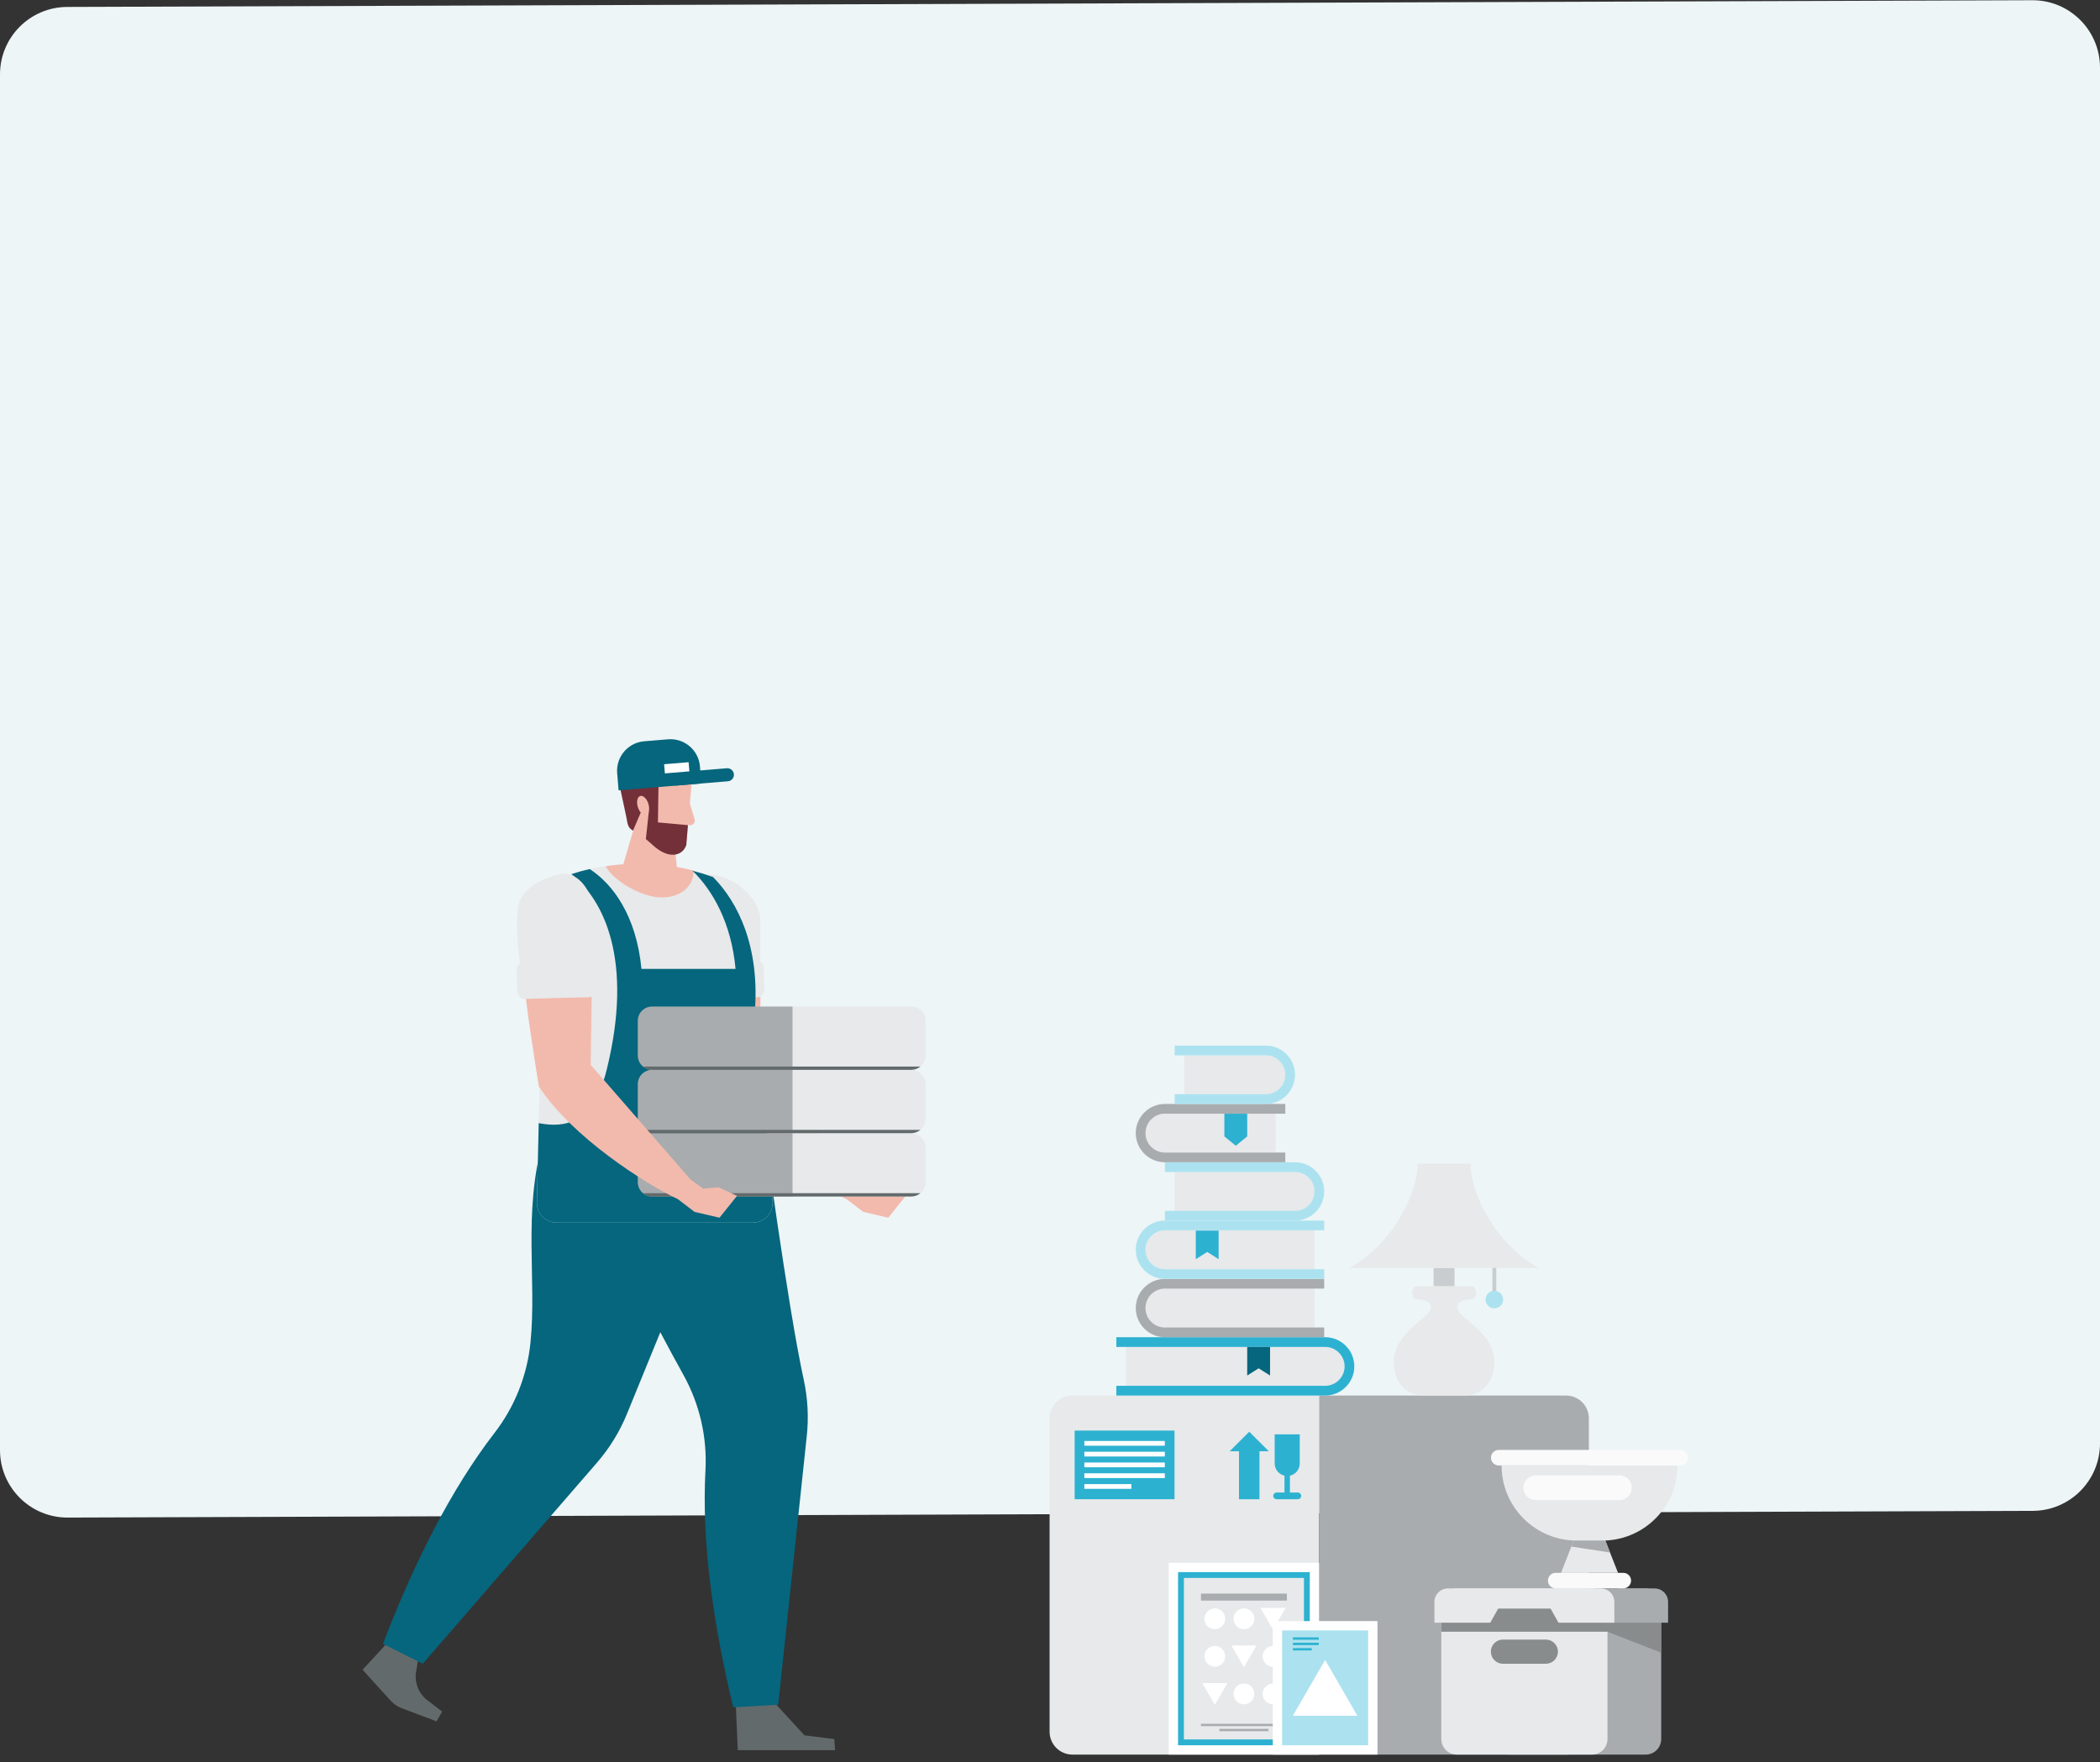 <?xml version="1.0" encoding="UTF-8"?>
<svg width="249px" height="209px" viewBox="0 0 249 209" version="1.1" xmlns="http://www.w3.org/2000/svg" xmlns:xlink="http://www.w3.org/1999/xlink">
    <rect x="0" y="0" width="249" height="209" fill="#333333" stroke="none"/>
    <!-- Generator: Sketch 63.1 (92452) - https://sketch.com -->
    <title>Illustration/Standorte/Arbeitsplätze/Desktop</title>
    <desc>Created with Sketch.</desc>
    <g id="Illustration/Standorte/Arbeitsplätze/Desktop" stroke="none" stroke-width="1" fill="none" fill-rule="evenodd">
        <path d="M7.973,0.822 L240.973,0.027 C245.391,0.012 248.985,3.582 249,8 C249,8.009 249,8.018 249,8.027 L249,171.178 C249,175.586 245.435,179.163 241.027,179.178 L8.027,179.973 C3.609,179.988 0.015,176.418 4.65083357e-05,172 C1.55028011e-05,171.991 -5.32795695e-15,171.982 0,171.973 L0,8.822 C1.236578e-15,4.414 3.565,0.837 7.973,0.822 Z" id="Rectangle-Copy-6" fill="#EDF5F7"></path>
        <g id="Group-4" transform="translate(121.319, 147.846) scale(-1, 1) translate(-121.319, -147.846) translate(42.319, 87.346)">
            <polygon id="Path" fill="#2DB1D1" points="8.394 110.688 16.98 110.688 17.04 111.271 8.394 111.271"></polygon>
            <path d="M43.896,78.153 L43.896,120.738 L73.153,120.738 C74.652,120.738 75.868,119.522 75.868,118.022 L75.868,80.868 C75.868,79.369 74.652,78.153 73.153,78.153 L43.896,78.153 Z" id="Fill-75" fill="#E7E9EA"></path>
            <path d="M11.924,80.868 L11.924,118.022 C11.924,119.522 13.14,120.738 14.639,120.738 L43.896,120.738 L43.896,78.153 L14.639,78.153 C13.14,78.153 11.924,79.369 11.924,80.868" id="Fill-77" fill="#A9ACAE"></path>
            <polygon id="Fill-81" fill="#2DB1D1" points="61.054 90.45 72.895 90.45 72.895 82.311 61.054 82.311"></polygon>
            <polygon id="Fill-82" fill="#FFFFFF" points="62.204 84.105 71.744 84.105 71.744 83.543 62.204 83.543"></polygon>
            <polygon id="Fill-83" fill="#FFFFFF" points="62.204 85.384 71.744 85.384 71.744 84.821 62.204 84.821"></polygon>
            <polygon id="Fill-84" fill="#FFFFFF" points="62.204 86.662 71.744 86.662 71.744 86.099 62.204 86.099"></polygon>
            <polygon id="Fill-85" fill="#FFFFFF" points="62.204 87.94 71.744 87.94 71.744 87.377 62.204 87.377"></polygon>
            <polygon id="Fill-86" fill="#FFFFFF" points="66.171 89.219 71.745 89.219 71.745 88.656 66.171 88.656"></polygon>
            <path d="M46.039,90.053 C46.039,90.273 46.217,90.45 46.436,90.45 L48.949,90.45 C49.168,90.45 49.346,90.273 49.346,90.053 C49.346,89.834 49.168,89.656 48.949,89.656 L48.015,89.656 L48.015,87.658 C48.679,87.51 49.177,86.92 49.177,86.211 L49.177,82.758 L46.208,82.758 L46.208,86.211 C46.208,86.92 46.705,87.51 47.37,87.658 L47.37,89.656 L46.436,89.656 C46.217,89.656 46.039,89.834 46.039,90.053 L46.039,90.053 Z" id="Path" fill="#2DB1D1"></path>
            <polygon id="Path" fill="#2DB1D1" points="52.196 82.446 49.882 84.76 50.982 84.76 50.982 90.45 53.409 90.45 53.409 84.76 54.51 84.76"></polygon>
            <polygon id="Fill-90" fill="#FFFFFF" points="43.908 120.738 61.742 120.738 61.742 97.988 43.908 97.988"></polygon>
            <polygon id="Fill-91" fill="#2DB1D1" points="45.015 119.631 60.636 119.631 60.636 99.095 45.015 99.095"></polygon>
            <polygon id="Fill-92" fill="#E7E9EA" points="45.706 118.939 59.944 118.939 59.944 99.786 45.706 99.786"></polygon>
            <path d="M55.043,104.632 C55.043,105.314 55.595,105.866 56.276,105.866 C56.958,105.866 57.51,105.314 57.51,104.632 C57.51,103.95 56.958,103.398 56.276,103.398 C55.595,103.398 55.043,103.95 55.043,104.632" id="Fill-93" fill="#FFFFFF"></path>
            <path d="M55.043,109.086 C55.043,109.768 55.595,110.32 56.276,110.32 C56.958,110.32 57.51,109.768 57.51,109.086 C57.51,108.405 56.958,107.852 56.276,107.852 C55.595,107.852 55.043,108.405 55.043,109.086" id="Fill-94" fill="#FFFFFF"></path>
            <path d="M51.591,104.632 C51.591,105.314 52.144,105.866 52.825,105.866 C53.507,105.866 54.059,105.314 54.059,104.632 C54.059,103.95 53.507,103.398 52.825,103.398 C52.144,103.398 51.591,103.95 51.591,104.632" id="Fill-95" fill="#FFFFFF"></path>
            <path d="M51.591,113.54 C51.591,114.222 52.144,114.774 52.825,114.774 C53.507,114.774 54.059,114.222 54.059,113.54 C54.059,112.859 53.507,112.306 52.825,112.306 C52.144,112.306 51.591,112.859 51.591,113.54" id="Fill-96" fill="#FFFFFF"></path>
            <path d="M48.14,109.086 C48.14,109.768 48.693,110.32 49.374,110.32 C50.056,110.32 50.608,109.768 50.608,109.086 C50.608,108.405 50.056,107.852 49.374,107.852 C48.693,107.852 48.14,108.405 48.14,109.086" id="Fill-97" fill="#FFFFFF"></path>
            <path d="M48.14,113.54 C48.14,114.222 48.693,114.774 49.374,114.774 C50.056,114.774 50.608,114.222 50.608,113.54 C50.608,112.859 50.056,112.306 49.374,112.306 C48.693,112.306 48.14,112.859 48.14,113.54" id="Fill-98" fill="#FFFFFF"></path>
            <polygon id="Fill-99" fill="#FFFFFF" points="52.825 107.799 51.339 107.799 52.082 109.086 52.825 110.374 53.569 109.086 54.312 107.799"></polygon>
            <polygon id="Fill-100" fill="#FFFFFF" points="49.374 103.344 47.887 103.344 48.631 104.632 49.374 105.92 50.117 104.632 50.861 103.344"></polygon>
            <polygon id="Fill-101" fill="#FFFFFF" points="56.276 112.253 54.79 112.253 55.533 113.54 56.276 114.828 57.02 113.54 57.763 112.253"></polygon>
            <polygon id="Path" fill="#A9ACAE" points="49.916 117.96 55.735 117.96 55.735 117.684 49.916 117.684"></polygon>
            <polygon id="Path" fill="#A9ACAE" points="47.733 102.471 57.918 102.471 57.918 101.642 47.733 101.642"></polygon>
            <polygon id="Path" fill="#A9ACAE" points="47.733 117.361 57.918 117.361 57.918 117.084 47.733 117.084"></polygon>
            <polygon id="Fill-103" fill="#FFFFFF" points="36.99 120.738 49.403 120.738 49.403 104.904 36.99 104.904"></polygon>
            <polygon id="Fill-104" fill="#ACE2EF" points="38.097 119.631 48.296 119.631 48.296 106.011 38.097 106.011"></polygon>
            <polygon id="Fill-105" fill="#FFFFFF" points="43.196 109.513 41.287 112.821 39.377 116.128 43.196 116.128 47.016 116.128 45.106 112.821"></polygon>
            <polygon id="Path" fill="#2DB1D1" points="44.784 108.385 47.016 108.385 47.016 108.108 44.784 108.108"></polygon>
            <polygon id="Path" fill="#2DB1D1" points="43.954 107.749 47.016 107.749 47.016 107.472 43.954 107.472"></polygon>
            <polygon id="Path" fill="#2DB1D1" points="43.954 107.112 47.016 107.112 47.016 106.835 43.954 106.835"></polygon>
            <path d="M21.21,120.738 L5.192,120.738 C4.173,120.738 3.347,119.912 3.347,118.893 L3.347,102.875 C3.347,101.856 4.173,101.03 5.192,101.03 L21.21,101.03 C22.228,101.03 23.054,101.856 23.054,102.875 L23.054,118.893 C23.054,119.912 22.228,120.738 21.21,120.738" id="Fill-109" fill="#A9ACAE"></path>
            <path d="M27.58,120.738 L11.562,120.738 C10.543,120.738 9.717,119.912 9.717,118.893 L9.717,102.875 C9.717,101.856 10.543,101.03 11.562,101.03 L27.58,101.03 C28.598,101.03 29.424,101.856 29.424,102.875 L29.424,118.893 C29.424,119.912 28.598,120.738 27.58,120.738" id="Fill-110" fill="#E7E9EA"></path>
            <path d="M29.424,106.166 L9.717,106.166 L3.347,108.65 L3.347,104.252 C3.347,103.368 4.063,102.652 4.947,102.652 L27.824,102.652 C28.708,102.652 29.424,103.368 29.424,104.252 L29.424,106.166 Z" id="Fill-111" fill="#888C8D"></path>
            <path d="M8.181,101.03 L4.133,101.03 C3.249,101.03 2.532,101.747 2.532,102.63 L2.532,105.097 L9.781,105.097 L9.781,102.63 C9.781,101.747 9.065,101.03 8.181,101.03" id="Fill-112" fill="#A9ACAE"></path>
            <path d="M8.903,102.63 L8.903,105.097 L15.527,105.097 L16.462,103.424 L22.679,103.424 L23.615,105.097 L30.239,105.097 L30.239,102.63 C30.239,101.747 29.522,101.03 28.639,101.03 L10.503,101.03 C9.619,101.03 8.903,101.747 8.903,102.63" id="Fill-113" fill="#E7E9EA"></path>
            <path d="M17.026,109.961 L22.115,109.961 C22.906,109.961 23.547,109.32 23.547,108.529 C23.547,107.738 22.906,107.097 22.115,107.097 L17.026,107.097 C16.235,107.097 15.594,107.738 15.594,108.529 C15.594,109.32 16.235,109.961 17.026,109.961" id="Fill-114" fill="#888C8D"></path>
            <path d="M23.133,65.963 C23.26,65.963 23.363,65.86 23.363,65.732 L23.363,63.057 C23.363,62.929 23.26,62.826 23.133,62.826 C23.006,62.826 22.902,62.929 22.902,63.057 L22.902,65.732 C22.902,65.86 23.006,65.963 23.133,65.963" id="Fill-122" fill="#C9CDD0"></path>
            <polygon id="Fill-123" fill="#C9CDD0" points="27.85 65.205 30.334 65.205 30.334 63.015 27.85 63.015"></polygon>
            <path d="M25.962,50.664 L29.092,50.664 L32.222,50.664 C32.222,54.182 35.145,60.157 40.291,63.015 L29.092,63.015 L17.893,63.015 C23.039,60.157 25.962,54.182 25.962,50.664" id="Fill-124" fill="#E7E9EA"></path>
            <path d="M26.519,69.049 C28.4,67.568 27.363,66.744 25.864,66.744 C25.125,66.744 25.125,65.205 25.864,65.205 L29.092,65.205 L32.319,65.205 C33.059,65.205 33.059,66.744 32.319,66.744 C30.821,66.744 29.783,67.568 31.665,69.049 C33.541,70.526 35.051,72.063 35.051,74.14 C35.051,76.263 33.912,78.153 31.382,78.153 L29.092,78.153 L26.802,78.153 C24.272,78.153 23.133,76.263 23.133,74.14 C23.133,72.063 24.643,70.526 26.519,69.049" id="Fill-125" fill="#E7E9EA"></path>
            <path d="M22.092,66.773 C22.092,67.348 22.558,67.814 23.133,67.814 C23.708,67.814 24.174,67.348 24.174,66.773 C24.174,66.198 23.708,65.732 23.133,65.732 C22.558,65.732 22.092,66.198 22.092,66.773" id="Fill-126" fill="#ACE2EF"></path>
            <path d="M66.803,72.39 L43.193,72.39 C41.925,72.39 40.888,73.427 40.888,74.695 C40.888,75.963 41.925,77.001 43.193,77.001 L66.803,77.001 L66.803,72.39 Z" id="Fill-127" fill="#E7E9EA"></path>
            <path d="M43.193,71.237 L67.955,71.237 L67.955,72.39 L43.193,72.39 C41.925,72.39 40.888,73.428 40.888,74.695 C40.888,75.963 41.925,77.001 43.193,77.001 L67.955,77.001 L67.955,78.153 L43.193,78.153 C41.286,78.153 39.735,76.602 39.735,74.695 C39.735,72.789 41.286,71.237 43.193,71.237" id="Fill-128" fill="#2DB1D1"></path>
            <path d="M44.461,70.085 L62.192,70.085 C63.46,70.085 64.497,69.048 64.497,67.78 C64.497,66.512 63.46,65.474 62.192,65.474 L44.461,65.474 L44.461,70.085 Z" id="Fill-129" fill="#E7E9EA"></path>
            <path d="M62.192,71.237 L43.309,71.237 L43.309,70.085 L62.192,70.085 C63.46,70.085 64.497,69.047 64.497,67.78 C64.497,66.512 63.46,65.474 62.192,65.474 L43.309,65.474 L43.309,64.322 L62.192,64.322 C64.099,64.322 65.65,65.873 65.65,67.78 C65.65,69.686 64.099,71.237 62.192,71.237" id="Fill-130" fill="#A9ACAE"></path>
            <path d="M44.461,58.558 L62.192,58.558 C63.46,58.558 64.497,59.596 64.497,60.864 C64.497,62.132 63.46,63.169 62.192,63.169 L44.461,63.169 L44.461,58.558 Z" id="Fill-131" fill="#E7E9EA"></path>
            <path d="M62.192,57.406 L43.309,57.406 L43.309,58.558 L62.192,58.558 C63.46,58.558 64.497,59.596 64.497,60.864 C64.497,62.132 63.46,63.169 62.192,63.169 L43.309,63.169 L43.309,64.322 L62.192,64.322 C64.099,64.322 65.65,62.77 65.65,60.864 C65.65,58.957 64.099,57.406 62.192,57.406" id="Fill-132" fill="#ACE2EF"></path>
            <path d="M61.039,51.642 L46.767,51.642 C45.499,51.642 44.461,52.68 44.461,53.948 C44.461,55.216 45.499,56.253 46.767,56.253 L61.039,56.253 L61.039,51.642 Z" id="Fill-133" fill="#E7E9EA"></path>
            <path d="M46.767,50.49 L62.192,50.49 L62.192,51.642 L46.767,51.642 C45.499,51.642 44.461,52.68 44.461,53.948 C44.461,55.216 45.499,56.253 46.767,56.253 L62.192,56.253 L62.192,57.406 L46.767,57.406 C44.86,57.406 43.309,55.854 43.309,53.948 C43.309,52.041 44.86,50.49 46.767,50.49" id="Fill-134" fill="#ACE2EF"></path>
            <path d="M49.072,44.727 L62.192,44.727 C63.46,44.727 64.497,45.764 64.497,47.032 C64.497,48.3 63.46,49.337 62.192,49.337 L49.072,49.337 L49.072,44.727 Z" id="Fill-135" fill="#E7E9EA"></path>
            <path d="M62.192,43.574 L47.919,43.574 L47.919,44.727 L62.192,44.727 C63.46,44.727 64.497,45.764 64.497,47.032 C64.497,48.3 63.46,49.337 62.192,49.337 L47.919,49.337 L47.919,50.49 L62.192,50.49 C64.099,50.49 65.65,48.939 65.65,47.032 C65.65,45.125 64.099,43.574 62.192,43.574" id="Fill-136" fill="#A9ACAE"></path>
            <path d="M59.887,37.811 L50.224,37.811 C48.957,37.811 47.919,38.848 47.919,40.116 C47.919,41.384 48.957,42.421 50.224,42.421 L59.887,42.421 L59.887,37.811 Z" id="Fill-137" fill="#E7E9EA"></path>
            <path d="M50.224,36.658 L61.039,36.658 L61.039,37.811 L50.224,37.811 C48.957,37.811 47.919,38.848 47.919,40.116 C47.919,41.384 48.957,42.421 50.224,42.421 L61.039,42.421 L61.039,43.574 L50.224,43.574 C48.318,43.574 46.767,42.023 46.767,40.116 C46.767,38.209 48.318,36.658 50.224,36.658" id="Fill-138" fill="#ACE2EF"></path>
            <polygon id="Fill-139" fill="#2DB1D1" points="55.824 61.983 57.178 61.128 58.532 61.983 58.532 58.592 55.824 58.592"></polygon>
            <polygon id="Fill-140" fill="#05667D" points="49.727 75.781 51.082 74.926 52.436 75.781 52.436 72.39 49.727 72.39"></polygon>
            <polygon id="Fill-141" fill="#2DB1D1" points="52.436 47.426 53.79 48.531 55.145 47.426 55.145 44.727 52.436 44.727"></polygon>
            <path d="M22.275,86.445 L1.421,86.445 C1.421,91.249 5.219,95.155 9.975,95.35 L8.467,99.183 L15.23,99.183 L13.721,95.35 C18.477,95.155 22.275,91.249 22.275,86.445" id="Fill-142" fill="#E7E9EA"></path>
            <path d="M8.305,90.558 L18.222,90.558 C19.033,90.558 19.691,89.9 19.691,89.089 C19.691,88.278 19.033,87.62 18.222,87.62 L8.305,87.62 C7.493,87.62 6.836,88.278 6.836,89.089 C6.836,89.9 7.493,90.558 8.305,90.558" id="Fill-143" fill="#FAFAFA"></path>
            <polygon id="Fill-144" fill="#A9ACAE" points="13.721 95.35 9.975 95.35 9.415 96.773 14.001 96.062"></polygon>
            <path d="M1.084,86.445 L22.612,86.445 C23.121,86.445 23.533,86.033 23.533,85.524 C23.533,85.016 23.121,84.604 22.612,84.604 L1.084,84.604 C0.576,84.604 0.163,85.016 0.163,85.524 C0.163,86.033 0.576,86.445 1.084,86.445" id="Fill-145" fill="#FAFAFA"></path>
            <path d="M7.838,101.024 L15.858,101.024 C16.367,101.024 16.779,100.612 16.779,100.104 C16.779,99.595 16.367,99.183 15.858,99.183 L7.838,99.183 C7.33,99.183 6.918,99.595 6.918,100.104 C6.918,100.612 7.33,101.024 7.838,101.024" id="Fill-146" fill="#FAFAFA"></path>
            <g id="Group-2" transform="translate(123.92, 60.319) scale(-1, 1) translate(-123.92, -60.319) translate(90.514, 0.319)">
                <path d="M6.345,110.584 L6.592,109.106 L2.906,107.194 L-8.64173598e-15,110.354 L3.305,114.001 C3.682,114.417 4.153,114.737 4.679,114.935 L8.772,116.475 L9.43,115.319 L7.673,113.964 C6.641,113.169 6.13,111.87 6.345,110.584" id="Fill-147" fill="#636A6B"></path>
                <polygon id="Fill-148" fill="#636A6B" points="44.258 114.585 49.058 114.503 52.391 118.132 55.934 118.577 56.017 119.892 44.487 119.892"></polygon>
                <path d="M43.34,50.631 L21.328,47.818 C19.019,56.356 20.655,64.012 19.911,71.512 C19.524,75.423 18.054,79.144 15.653,82.255 C10.519,88.908 6.104,97.644 2.414,107.288 L7.139,109.64 L27.791,85.796 C29.288,84.068 30.491,82.109 31.355,79.992 C34.703,71.79 43.34,50.631 43.34,50.631" id="Fill-149" fill="#05667D"></path>
                <path d="M47.423,44.942 L27.89,53.667 C30.832,62.008 34.421,68.832 38.065,75.43 C39.964,78.87 40.866,82.768 40.654,86.691 C40.201,95.084 41.522,104.782 43.956,114.817 L49.282,114.503 L52.658,82.721 C52.91,80.449 52.789,78.153 52.299,75.919 C50.402,67.266 47.423,44.942 47.423,44.942" id="Fill-150" fill="#05667D"></path>
                <path d="M40.92,41.19 L44.634,41.673 L47.037,39.594 L47.178,30.574 L39.344,30.567 C40.061,36.171 40.92,41.19 40.92,41.19" id="Fill-151" fill="#F2BAAD"></path>
                <path d="M38.102,20.4 C38.186,23.558 38.644,26.378 39.179,30.567 L46.997,30.574 C46.997,30.574 47.271,23.149 47.128,21.063 C47.015,19.416 44.633,16.011 40.464,16.011 C37.785,16.011 38.057,18.699 38.102,20.4" id="Fill-152" fill="#E7E9EA"></path>
                <polygon id="Fill-153" fill="#F2BAAD" points="57.85 52.423 58.899 52.226 60.388 53.296 62.212 53.141 64.406 54.157 62.329 56.747 59.371 56.058 57.383 54.539"></polygon>
                <path d="M45.841,37.221 L41.773,37.157 L40.92,41.19 C44.823,47.187 53.563,52.755 57.383,54.539 L58.899,52.226 L45.841,37.221 Z" id="Fill-154" fill="#F2BAAD"></path>
                <path d="M46.72,30.59 L39.306,30.797 C38.793,30.812 38.366,30.408 38.351,29.895 L38.281,27.37 C38.267,26.857 38.671,26.43 39.184,26.415 L46.597,26.208 C47.11,26.194 47.538,26.598 47.552,27.111 L47.622,29.636 C47.637,30.148 47.233,30.576 46.72,30.59" id="Fill-155" fill="#E7E9EA"></path>
                <path d="M42.252,16.601 C36.507,14.377 29.954,14.03 23.752,16.348 C22.438,16.838 21.563,18.093 21.523,19.497 C21.286,27.936 20.827,48.005 20.67,54.931 C20.64,56.249 21.698,57.33 23.014,57.33 L46.273,57.33 C47.636,57.33 48.711,56.171 48.612,54.809 C48.097,47.729 46.492,27.61 44.323,18.97 C44.052,17.893 43.286,17.001 42.252,16.601" id="Fill-156" fill="#E7E9EA"></path>
                <path d="M39.26,15.584 C35.903,14.737 32.361,14.52 28.832,15.069 C29.657,16.701 33.02,18.767 35.474,18.767 C37.662,18.767 39.26,17.517 39.26,15.584" id="Fill-157" fill="#F2BAAD"></path>
                <polygon id="Fill-158" fill="#F2BAAD" points="36.761 10.576 37.38 16.17 30.824 15.142 32.714 8.709"></polygon>
                <path d="M38.428,11.851 C38.354,12.898 37.24,13.733 35.358,12.804 L32.066,10.84 L31.332,5.902 L33.432,2.269 L39.199,3.16 L38.428,11.851 Z" id="Fill-159" fill="#F2BAAD"></path>
                <path d="M38.787,7.563 L39.366,9.497 C39.475,9.863 39.185,10.224 38.804,10.196 L37.917,10.13 L38.787,7.563 Z" id="Fill-160" fill="#F2BAAD"></path>
                <path d="M33.689,1.362 C31.202,1.105 30.01,2.86 30.515,5.692 L31.252,9.137 C31.437,10 31.381,10.461 32.066,10.84 L33.114,8.39 L33.952,8.464 L33.588,11.841 L34.725,12.835 C36.602,14.332 38.052,13.67 38.388,12.518 L38.575,10.193 L35.02,9.865 L35.085,5.589 L33.808,4.762 L37.075,5.158 C38.235,5.271 39.027,5.056 39.473,4.395 C40.05,3.538 39.5,2.369 38.478,2.222 L37.036,2.016 L33.689,1.362 Z" id="Fill-161" fill="#733039"></path>
                <path d="M33.887,7.658 C34.076,8.272 33.949,8.856 33.603,8.963 C33.257,9.069 32.824,8.657 32.635,8.042 C32.446,7.428 32.573,6.843 32.919,6.737 C33.265,6.631 33.698,7.043 33.887,7.658" id="Fill-162" fill="#F2BAAD"></path>
                <path d="M20.885,45.53 C23.893,46.106 27.331,45.724 28.943,39.203 C32.145,26.251 28.626,19.092 24.763,15.996 C25.483,15.762 26.206,15.562 26.931,15.397 C29.669,17.18 32.46,20.925 33.065,27.239 L44.221,27.239 C43.728,21.774 41.506,17.928 39.119,15.598 C39.941,15.808 40.751,16.057 41.547,16.34 C44.507,19.322 47.159,24.653 46.489,32.537 L46.533,32.537 C47.559,41.083 48.293,50.435 48.612,54.81 C48.711,56.171 47.635,57.33 46.273,57.33 L23.014,57.33 C21.698,57.33 20.64,56.249 20.67,54.931 C20.718,52.801 20.795,49.426 20.885,45.53" id="Fill-163" fill="#05667D"></path>
                <path d="M50.794,46.72 L50.794,54.231 L65.054,54.231 C65.995,54.231 66.758,53.468 66.758,52.527 L66.758,48.424 C66.758,47.483 65.995,46.72 65.054,46.72 L50.794,46.72 Z" id="Fill-164" fill="#E7E9EA"></path>
                <path d="M32.629,48.424 L32.629,52.527 C32.629,53.468 33.392,54.231 34.333,54.231 L50.978,54.231 L50.978,46.72 L34.333,46.72 C33.392,46.72 32.629,47.483 32.629,48.424" id="Fill-165" fill="#A9ACAE"></path>
                <path d="M66.139,53.84 C65.844,54.084 65.466,54.231 65.054,54.231 L34.333,54.231 C33.92,54.231 33.542,54.084 33.247,53.84 L66.139,53.84 Z" id="Fill-166" fill="#636A6B"></path>
                <path d="M50.794,39.21 L50.794,46.72 L65.054,46.72 C65.995,46.72 66.758,45.958 66.758,45.017 L66.758,40.914 C66.758,39.973 65.995,39.21 65.054,39.21 L50.794,39.21 Z" id="Fill-169" fill="#E7E9EA"></path>
                <path d="M32.629,40.914 L32.629,45.017 C32.629,45.958 33.392,46.72 34.333,46.72 L50.978,46.72 L50.978,39.21 L34.333,39.21 C33.392,39.21 32.629,39.973 32.629,40.914" id="Fill-170" fill="#A9ACAE"></path>
                <path d="M66.139,46.33 C65.844,46.574 65.466,46.72 65.054,46.72 L34.333,46.72 C33.92,46.72 33.542,46.574 33.247,46.33 L66.139,46.33 Z" id="Fill-171" fill="#636A6B"></path>
                <path d="M50.794,31.7 L50.794,39.21 L65.054,39.21 C65.995,39.21 66.758,38.447 66.758,37.506 L66.758,33.404 C66.758,32.462 65.995,31.7 65.054,31.7 L50.794,31.7 Z" id="Fill-174" fill="#E7E9EA"></path>
                <path d="M32.629,33.403 L32.629,37.506 C32.629,38.447 33.392,39.21 34.333,39.21 L50.978,39.21 L50.978,31.7 L34.333,31.7 C33.392,31.7 32.629,32.462 32.629,33.403" id="Fill-175" fill="#A9ACAE"></path>
                <path d="M66.139,38.819 C65.844,39.063 65.466,39.21 65.054,39.21 L34.333,39.21 C33.92,39.21 33.542,39.063 33.247,38.819 L66.139,38.819 Z" id="Fill-176" fill="#636A6B"></path>
                <path d="M20.911,41.19 L24.625,41.673 L27.028,39.594 L27.169,30.574 L19.335,30.567 C20.052,36.171 20.911,41.19 20.911,41.19" id="Fill-179" fill="#F2BAAD"></path>
                <path d="M18.476,19.762 C18.019,22.72 18.635,26.378 19.17,30.567 L26.988,30.574 L27.163,19.371 C26.911,17.739 25.443,15.695 23.552,16.011 C20.91,16.454 18.735,18.08 18.476,19.762" id="Fill-180" fill="#E7E9EA"></path>
                <polygon id="Fill-181" fill="#F2BAAD" points="37.84 52.423 38.889 52.226 40.378 53.296 42.203 53.141 44.396 54.157 42.319 56.747 39.362 56.058 37.374 54.539"></polygon>
                <path d="M25.831,37.221 L21.764,37.157 L20.911,41.19 C24.814,47.187 33.554,52.755 37.374,54.539 L38.889,52.226 L25.831,37.221 Z" id="Fill-182" fill="#F2BAAD"></path>
                <path d="M26.71,30.59 L19.297,30.797 C18.784,30.812 18.356,30.408 18.342,29.895 L18.272,27.37 C18.258,26.857 18.662,26.43 19.174,26.415 L26.588,26.208 C27.101,26.194 27.528,26.598 27.543,27.111 L27.613,29.636 C27.627,30.148 27.223,30.576 26.71,30.59" id="Fill-183" fill="#E7E9EA"></path>
                <path d="M40.168,5.251 L30.355,6.065 L30.186,4.031 C30.026,2.101 31.461,0.406 33.391,0.246 L36.215,0.012 C38.145,-0.148 39.839,1.287 40,3.217 L40.168,5.251 Z" id="Fill-184" fill="#05667D"></path>
                <path d="M43.316,4.99 L37.248,5.493 C36.821,5.528 36.447,5.211 36.412,4.785 C36.376,4.358 36.693,3.984 37.12,3.948 L43.188,3.445 C43.615,3.41 43.989,3.727 44.025,4.153 C44.06,4.58 43.743,4.954 43.316,4.99" id="Fill-185" fill="#05667D"></path>
                <polygon id="Fill-186" fill="#FFFFFF" points="38.747 3.813 35.843 4.054 35.753 2.967 38.656 2.727"></polygon>
            </g>
        </g>
    </g>
</svg>